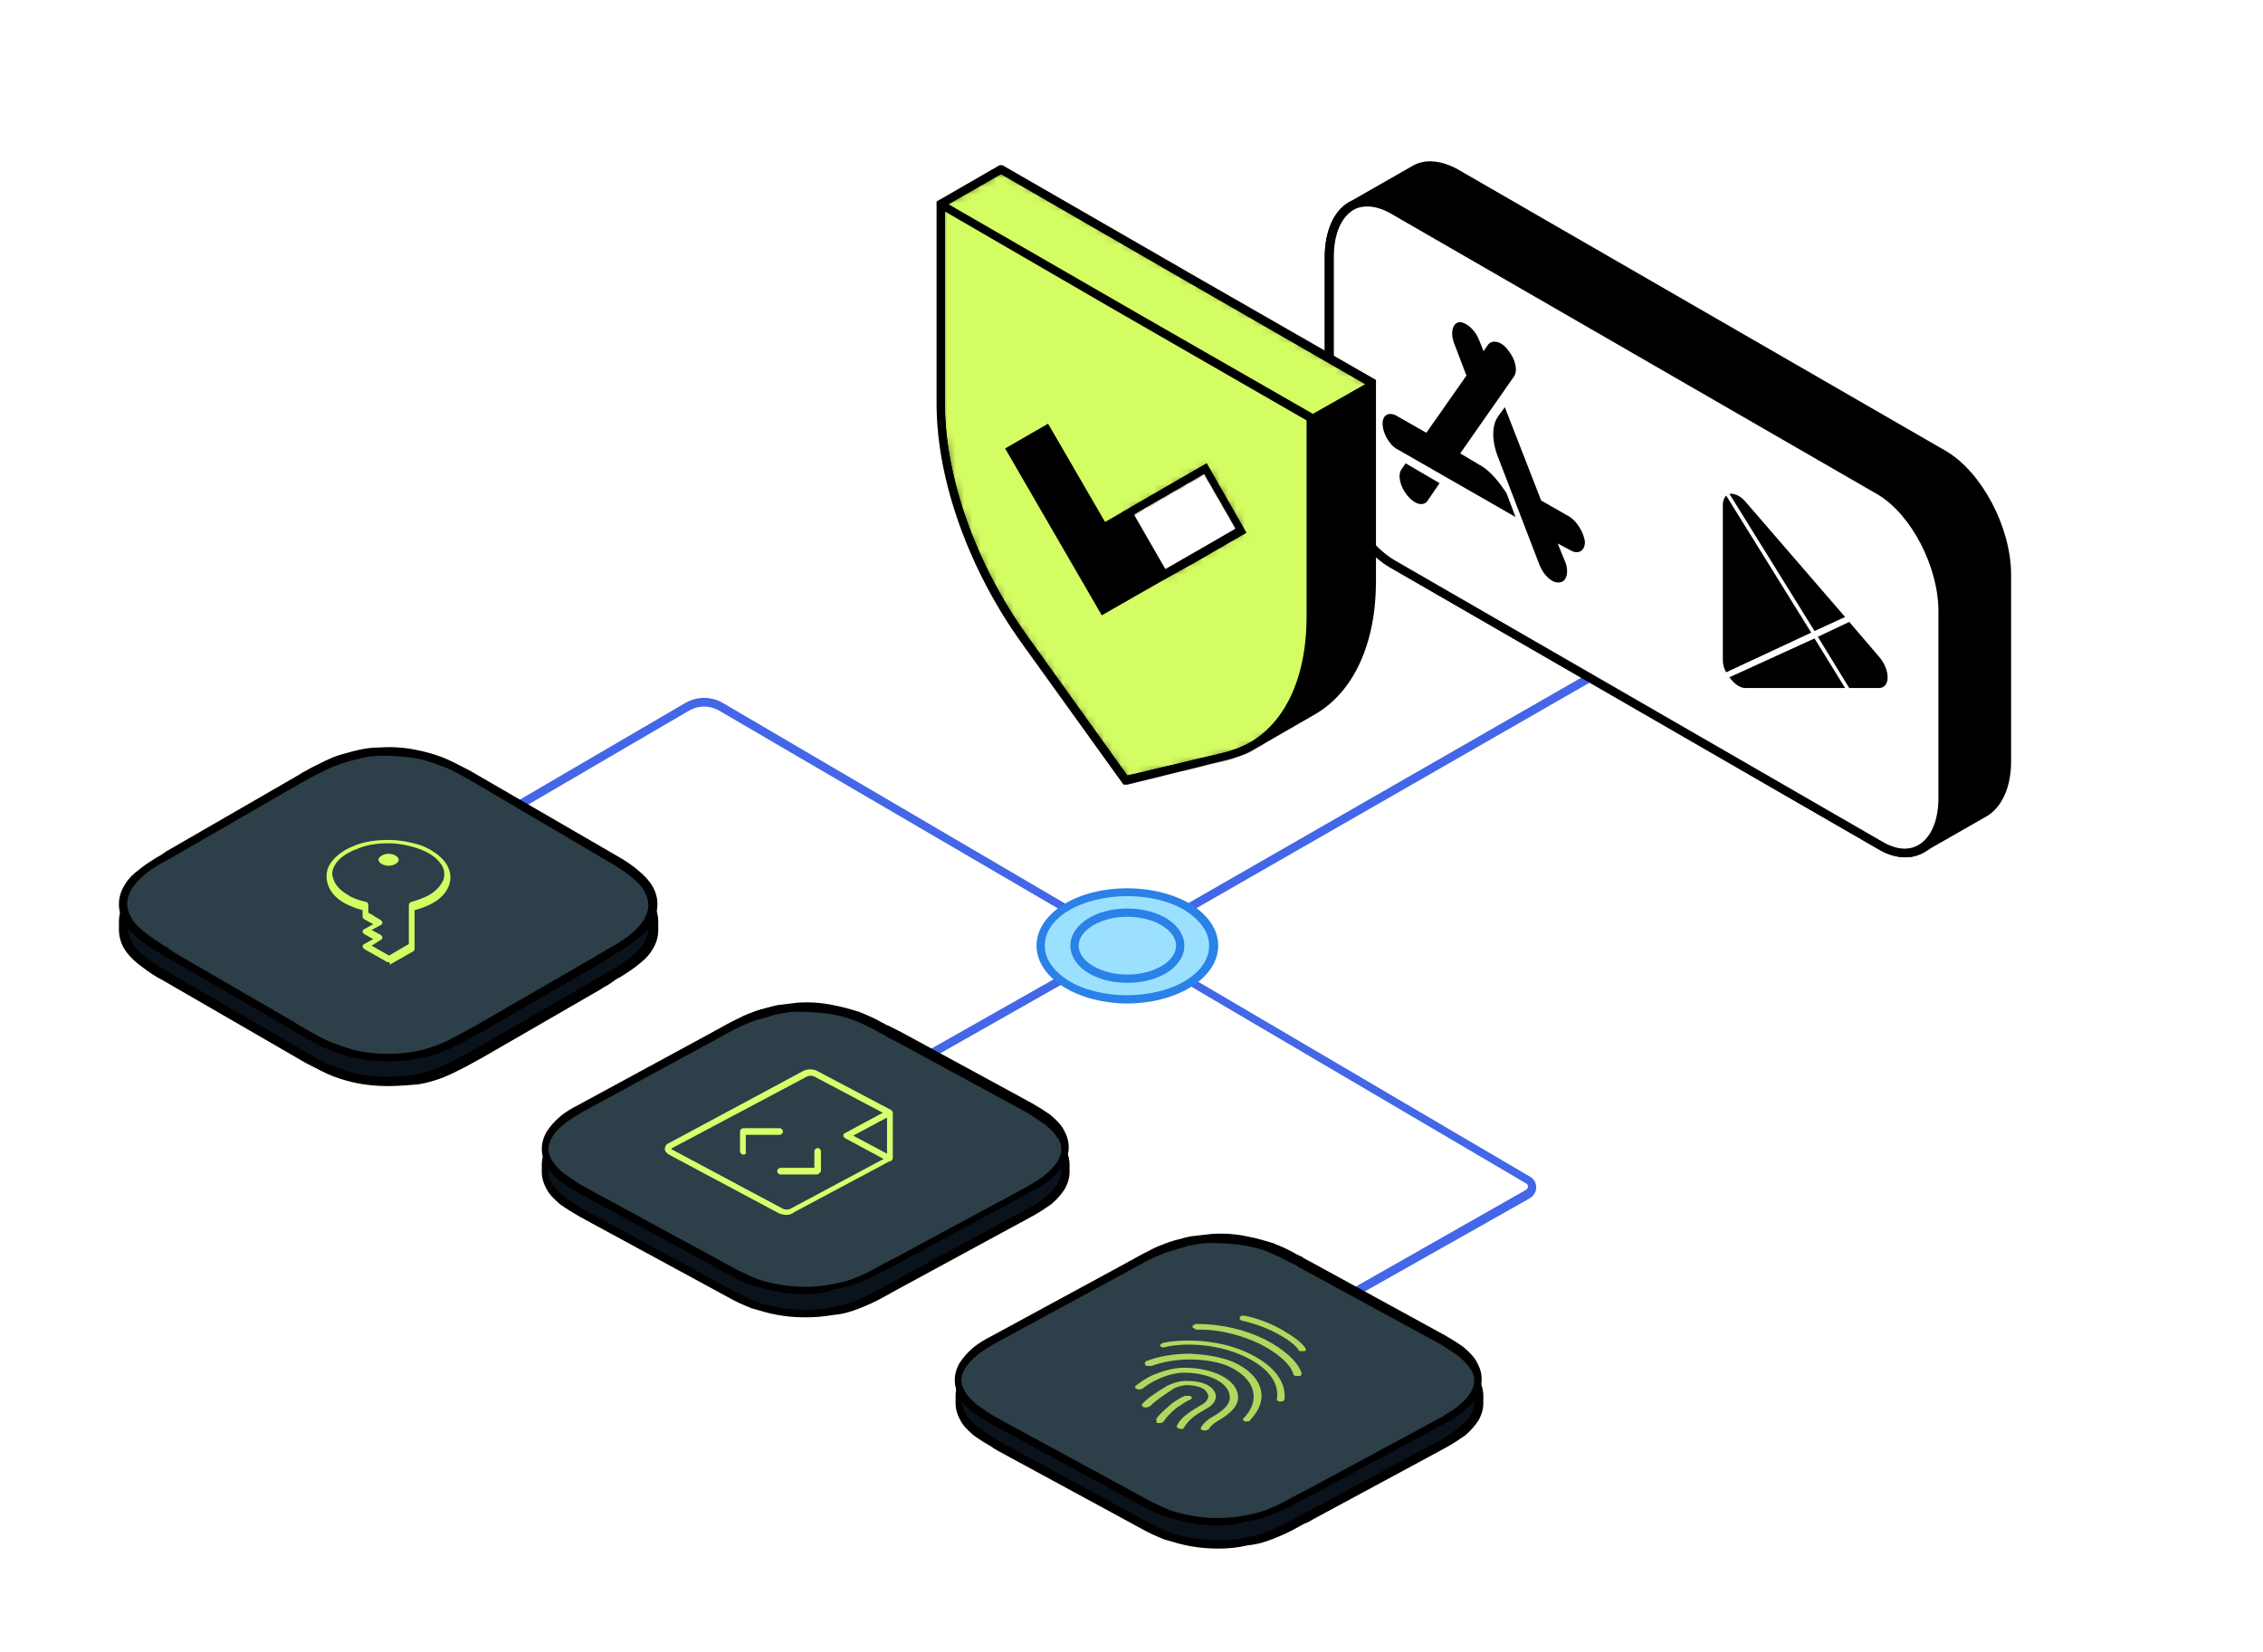 <?xml version="1.0" encoding="utf-8"?>
<!-- Generator: Adobe Illustrator 24.0.1, SVG Export Plug-In . SVG Version: 6.00 Build 0)  -->
<svg version="1.1" id="Layer_1" xmlns="http://www.w3.org/2000/svg" xmlns:xlink="http://www.w3.org/1999/xlink" x="0px" y="0px"
	 viewBox="0 0 274 200" style="enable-background:new 0 0 274 200;" xml:space="preserve">
<style type="text/css">
	.st0{fill:#4367E7;}
	.st1{fill:#FFFFFF;}
	.st2{fill:#9BE0FF;}
	.st3{fill:#2A81E7;}
	.st4{fill:#0A121C;}
	.st5{fill:#2D3F49;}
	.st6{opacity:0.8;}
	.st7{fill:#D4FC63;}
	.st8{fill-rule:evenodd;clip-rule:evenodd;fill:#D4FC63;}
	.st9{clip-path:url(#SVGID_2_);}
	.st10{fill:#D9FF6D;}
	.st11{clip-path:url(#SVGID_4_);}
	.st12{fill:#FFFFFF;filter:url(#Adobe_OpacityMaskFilter);}
	.st13{mask:url(#mask0_720_12071_1_);}
</style>
<g>
	<path class="st0" d="M158.1,160.4l-0.5-0.9l27.1-15.4c0.2-0.1,0.3-0.3,0.3-0.4c0-0.1,0-0.3-0.2-0.4l-48.5-28.5l-28.4,16.1l-0.5-0.9
		l27.9-15.8L87,86c-1.1-0.6-2.4-0.6-3.5,0l-26.2,15.3l-0.5-0.9L83,85.1c1.4-0.8,3.1-0.8,4.5,0l48.8,28.6l76.5-43.9l0.5,0.9l-76,43.6
		l48,28.2c0.5,0.3,0.7,0.8,0.7,1.3c0,0.5-0.3,1-0.8,1.3L158.1,160.4z"/>
</g>
<g>
	<path d="M235.4,55l-59.1-34.1c-1.9-1.1-3.6-1.2-5-0.4l-7.7,4.4c-1.6,0.9-2.6,3.1-2.6,6.2v22.6c0,5.6,3.4,12.1,7.6,14.5l59.1,34.1
		c1.9,1.1,3.6,1.2,5,0.4l7.7-4.4c1.6-0.9,2.6-3.1,2.6-6.2V69.6C243,64,239.6,57.4,235.4,55z"/>
	<path d="M230.7,103.8c-1,0-2.1-0.3-3.3-1l-59.1-34.1c-4.3-2.5-7.9-9.2-7.9-15V31.1c0-3.1,1.1-5.5,2.9-6.6l7.7-4.4
		c1.5-0.9,3.5-0.7,5.5,0.4l59.1,34.1c4.3,2.5,7.9,9.2,7.9,15v22.6c0,3.1-1.1,5.5-2.9,6.6l-7.7,4.4
		C232.2,103.6,231.5,103.8,230.7,103.8z M173.3,20.5c-0.6,0-1.2,0.1-1.7,0.4l-7.7,4.4c-1.5,0.9-2.4,3-2.4,5.7v22.6
		c0,5.4,3.3,11.8,7.4,14.1l59.1,34.1c1.7,1,3.3,1.1,4.5,0.4l7.7-4.4c1.5-0.9,2.4-3,2.4-5.7V69.6c0-5.4-3.3-11.8-7.4-14.1l-59.1-34.1
		C175.1,20.8,174.2,20.5,173.3,20.5z"/>
</g>
<g>
	<path class="st1" d="M227.7,102.4l-59.1-34.1c-4.2-2.4-7.6-8.9-7.6-14.5V31.1c0-5.6,3.4-8.2,7.6-5.8l59.1,34.1
		c4.2,2.4,7.6,8.9,7.6,14.5v22.6C235.3,102.2,231.9,104.8,227.7,102.4z"/>
	<path d="M230.7,103.8c-1,0-2.2-0.3-3.3-1h0l-59.1-34.1c-4.3-2.5-7.9-9.2-7.9-15V31.1c0-3.1,1.1-5.6,2.9-6.6
		c1.6-0.9,3.5-0.8,5.5,0.4L228,59c4.3,2.5,7.9,9.2,7.9,15v22.6c0,3.1-1.1,5.6-2.9,6.6C232.3,103.6,231.5,103.8,230.7,103.8z
		 M165.6,25c-0.6,0-1.2,0.1-1.7,0.4c-1.5,0.9-2.4,2.9-2.4,5.7v22.6c0,5.4,3.3,11.7,7.3,14.1l59.1,34.1c1.7,1,3.2,1.1,4.4,0.4
		c1.5-0.9,2.4-2.9,2.4-5.7V74c0-5.4-3.3-11.7-7.3-14.1l-59.1-34.1C167.4,25.3,166.4,25,165.6,25z"/>
</g>
<g>
	<path d="M177.6,45.6l2.1-2.9l-0.6-1.5c-0.5-1.3-1.6-2.2-2.4-2.2c-0.8,0.1-1.1,1.2-0.7,2.4L177.6,45.6L177.6,45.6z"/>
</g>
<g>
	<path d="M169.7,56.8c-0.5,0.7-0.2,2.1,0.7,3.2c0.9,1.1,1.9,1.3,2.4,0.7l1.5-2.2l-4.1-2.4L169.7,56.8L169.7,56.8z"/>
</g>
<g>
	<path d="M179.5,56.5l-2.7-1.6l6.5-9.3c0.5-0.7,0.2-2.1-0.7-3.2c-0.8-1.1-1.9-1.3-2.4-0.7l-7.5,10.7l-3.5-2c-1-0.6-1.8-0.2-1.8,0.9
		c0,1.1,0.8,2.6,1.8,3.1l14.3,8.2l-1.1-2.9C181.6,58.5,180.6,57.2,179.5,56.5L179.5,56.5z"/>
</g>
<g>
	<path d="M190.1,62.6l-3.5-2l-4.4-11.3l-0.8,1.1c-0.8,1.1-0.8,3,0,5l5,13c0.5,1.3,1.6,2.3,2.5,2.1c0.8-0.1,1.1-1.3,0.6-2.5l-0.9-2.2
		l1.5,0.8c1,0.6,1.8,0.1,1.8-1C191.8,64.6,191,63.2,190.1,62.6L190.1,62.6z"/>
</g>
<g>
	<path d="M220.1,77.1l3.8,6.2h3.6c1.4,0,1.4-2.2,0-3.8l-3.6-4.2L220.1,77.1z"/>
</g>
<g>
	<path d="M219.7,77.3L209.4,82c0.5,0.7,1.2,1.3,1.9,1.3h12.1L219.7,77.3L219.7,77.3z"/>
</g>
<g>
	<path d="M219.3,76.6L209,60c-0.2,0.2-0.4,0.6-0.4,1.1v18.8c0,0.5,0.1,1,0.4,1.5L219.3,76.6z"/>
</g>
<g>
	<path d="M219.7,76.4l3.7-1.7l-12.1-14c-0.6-0.7-1.4-1-1.9-0.9L219.7,76.4L219.7,76.4z"/>
</g>
<g>
	<path class="st2" d="M143.9,119.1c-4.1,2.5-10.7,2.5-14.8,0c-4.1-2.5-4.1-6.7,0-9.2c4.1-2.5,10.7-2.5,14.8,0S148,116.6,143.9,119.1
		z"/>
	<path class="st3" d="M136.5,121.5c-2.8,0-5.6-0.7-7.7-2c-2.1-1.3-3.3-3.1-3.3-5c0-1.9,1.2-3.7,3.3-5c4.2-2.6,11.1-2.6,15.4,0
		c2.1,1.3,3.3,3.1,3.3,5s-1.2,3.7-3.3,5C142.1,120.8,139.3,121.5,136.5,121.5z M136.5,108.5c-2.6,0-5.2,0.6-7.2,1.8
		c-1.8,1.1-2.8,2.6-2.8,4.2c0,1.6,1,3,2.8,4.2c3.9,2.4,10.4,2.4,14.3,0l0,0c1.8-1.1,2.8-2.6,2.8-4.2c0-1.6-1-3-2.8-4.2
		C141.7,109.1,139.1,108.5,136.5,108.5z"/>
</g>
<g>
	<path class="st2" d="M136.5,118.5c3.6,0,6.4-1.8,6.4-4s-2.9-4-6.4-4c-3.6,0-6.4,1.8-6.4,4S133,118.5,136.5,118.5z"/>
	<path class="st3" d="M136.5,119c-3.9,0-6.9-2-6.9-4.5s3-4.5,6.9-4.5c3.9,0,6.9,2,6.9,4.5S140.4,119,136.5,119z M136.5,111
		c-3.2,0-5.9,1.6-5.9,3.5s2.7,3.5,5.9,3.5s5.9-1.6,5.9-3.5S139.7,111,136.5,111z"/>
</g>
<g>
	<path class="st4" d="M116.5,167.2c0.4-0.6,0.9-1.1,1.5-1.6c0.6-0.5,1.4-1,2.2-1.4c0.4-0.2,0.7-0.4,1.1-0.6c0.4-0.2,0.9-0.5,1.3-0.7
		l9.6-5.2l4-2.2c0.4-0.2,0.9-0.5,1.3-0.7c0.4-0.2,0.7-0.4,1.1-0.6c0.2-0.1,0.4-0.2,0.6-0.3c0.6-0.3,1.3-0.6,2-0.9
		c0.7-0.3,1.4-0.5,2.2-0.7c0.3-0.1,0.5-0.1,0.8-0.2c0.8-0.1,1.6-0.2,2.5-0.3c0.3,0,0.6,0,0.8,0c1.1,0,2.3,0.1,3.3,0.3
		c1.1,0.2,2.1,0.5,3,0.8c0.9,0.3,1.8,0.8,2.6,1.2c0.4,0.2,0.7,0.4,1.1,0.6c0.4,0.2,0.9,0.5,1.3,0.7l5.9,3.2l7.7,4.2
		c0.4,0.2,0.9,0.5,1.3,0.7c0.4,0.2,0.7,0.4,1.1,0.6c0.8,0.4,1.5,0.9,2.2,1.4c0.7,0.5,1.2,1,1.5,1.6c0.4,0.6,0.5,1.2,0.5,1.8v0.9
		c0,0.6-0.2,1.2-0.5,1.8c-0.4,0.6-0.9,1.1-1.5,1.6c-0.6,0.5-1.4,1-2.2,1.4c-0.4,0.2-0.7,0.4-1.1,0.6c-0.4,0.2-0.9,0.5-1.3,0.7
		l-13.6,7.4c-0.4,0.2-0.9,0.5-1.3,0.7c-0.4,0.2-0.7,0.4-1.1,0.6c-0.8,0.4-1.7,0.8-2.6,1.2c-0.9,0.4-1.9,0.6-3,0.8
		c-1.1,0.2-2.2,0.3-3.3,0.3c-1.1,0-2.3-0.1-3.3-0.3c-1.1-0.2-2.1-0.5-3-0.8c-0.9-0.3-1.8-0.8-2.6-1.2c-0.4-0.2-0.7-0.4-1.1-0.6
		c-0.4-0.2-0.9-0.5-1.3-0.7l-13.6-7.4c-0.4-0.2-0.9-0.5-1.3-0.7c-0.4-0.2-0.7-0.4-1.1-0.6c-0.8-0.4-1.5-0.9-2.2-1.4
		c-0.7-0.5-1.2-1-1.5-1.6c-0.3-0.6-0.5-1.2-0.5-1.8V169C116,168.4,116.2,167.8,116.5,167.2z"/>
	<path d="M147.5,187.5c-1.2,0-2.3-0.1-3.4-0.3c-1.1-0.2-2.1-0.5-3.1-0.8c-1-0.4-1.9-0.8-2.6-1.2c-0.4-0.2-0.7-0.4-1.1-0.6l-16.4-8.9
		c-0.3-0.2-0.6-0.3-0.8-0.5c-0.7-0.4-1.5-0.9-2.2-1.4c-0.7-0.6-1.3-1.2-1.6-1.8c-0.4-0.7-0.6-1.4-0.6-2.1V169c0-0.7,0.2-1.4,0.6-2.1
		l0,0c0.4-0.6,0.9-1.2,1.6-1.8c0.7-0.6,1.6-1.1,2.2-1.4c0.4-0.2,0.7-0.4,1.1-0.6l15.4-8.3c0.3-0.1,0.5-0.3,0.8-0.4
		c0.4-0.2,0.7-0.4,1.1-0.6l0.6-0.3c0.8-0.4,1.4-0.7,2-0.9c0.7-0.3,1.5-0.5,2.3-0.7c0.3-0.1,0.5-0.1,0.8-0.2c0.8-0.1,1.7-0.2,2.6-0.3
		c1.4-0.1,2.9,0,4.3,0.3c1.1,0.2,2.1,0.5,3.1,0.8c1,0.4,1.9,0.8,2.6,1.2c0.4,0.2,0.7,0.4,1.1,0.6l16.2,8.8c0.4,0.2,0.7,0.4,1.1,0.6
		c0.7,0.4,1.5,0.9,2.2,1.4c0.7,0.6,1.3,1.2,1.6,1.8c0.4,0.7,0.6,1.4,0.6,2.1v0.9c0,0.7-0.2,1.4-0.6,2.1c-0.4,0.6-0.9,1.2-1.6,1.8
		c-0.6,0.4-1.3,0.9-2.2,1.4c-0.4,0.2-0.7,0.4-1.1,0.6c-0.4,0.2-0.9,0.5-1.3,0.7l-13.9,7.5c-0.3,0.2-0.7,0.4-1,0.5
		c-0.4,0.2-0.7,0.4-1.1,0.6c-0.7,0.4-1.6,0.8-2.6,1.2c-1,0.4-2,0.7-3.1,0.8C149.8,187.4,148.7,187.5,147.5,187.5z M147.5,152.4
		c-0.3,0-0.6,0-0.8,0c-0.8,0-1.6,0.1-2.4,0.3c-0.3,0-0.5,0.1-0.8,0.2c-0.8,0.2-1.5,0.4-2.1,0.6c-0.6,0.2-1.2,0.5-1.9,0.8l-0.6,0.3
		c-0.4,0.2-0.7,0.4-1.1,0.6c-0.3,0.1-0.5,0.3-0.8,0.4l-15.4,8.3c-0.4,0.2-0.7,0.4-1.1,0.6c-0.6,0.4-1.4,0.8-2.1,1.4
		c-0.6,0.5-1.1,1-1.4,1.5l0,0c-0.3,0.5-0.5,1-0.5,1.5v0.9c0,0.5,0.2,1,0.5,1.5c0.3,0.5,0.8,1,1.4,1.5c0.7,0.5,1.5,1,2.1,1.4
		c0.3,0.2,0.5,0.3,0.8,0.5l1.5,0.8l14.9,8.1c0.4,0.2,0.7,0.4,1.1,0.6c0.7,0.4,1.6,0.8,2.5,1.2c0.9,0.4,1.9,0.6,2.9,0.8
		c2.1,0.4,4.4,0.4,6.5,0c1-0.2,2-0.4,2.9-0.8c1-0.4,1.8-0.8,2.5-1.2c0.4-0.2,0.7-0.4,1.1-0.6c0.3-0.2,0.7-0.3,1-0.5l13.9-7.5
		c0.4-0.2,0.9-0.5,1.3-0.7c0.4-0.2,0.7-0.4,1.1-0.6c0.9-0.5,1.6-1,2.1-1.4c0.6-0.5,1.1-1,1.4-1.5c0.3-0.5,0.5-1,0.5-1.5V169
		c0-0.5-0.1-1-0.5-1.5c-0.3-0.5-0.8-1-1.4-1.5c-0.7-0.5-1.5-1-2.1-1.4c-0.4-0.2-0.7-0.4-1.1-0.6l-16.1-8.7c-0.4-0.2-0.8-0.4-1.1-0.6
		c-0.7-0.4-1.6-0.8-2.5-1.2c-0.9-0.4-1.9-0.6-2.9-0.8C149.7,152.5,148.6,152.4,147.5,152.4z"/>
</g>
<g>
	<path class="st5" d="M121.3,172.5c-0.4-0.2-0.7-0.4-1.1-0.6c-0.8-0.4-1.5-0.9-2.2-1.4c-0.7-0.5-1.2-1-1.5-1.6
		c-0.3-0.6-0.5-1.2-0.5-1.8c0-0.6,0.2-1.2,0.5-1.8c0.4-0.6,0.9-1.1,1.5-1.6c0.6-0.5,1.4-1,2.2-1.4c0.4-0.2,0.7-0.4,1.1-0.6
		c0.4-0.2,0.9-0.5,1.3-0.7l9.6-5.2l4-2.2c0.4-0.2,0.9-0.5,1.3-0.7c0.4-0.2,0.7-0.4,1.1-0.6c0.2-0.1,0.4-0.2,0.6-0.3
		c0.6-0.3,1.3-0.6,2-0.9c0.7-0.3,1.4-0.5,2.2-0.7c0.3-0.1,0.5-0.1,0.8-0.2c0.8-0.1,1.6-0.2,2.5-0.3c0.3,0,0.6,0,0.8,0
		c1.1,0,2.3,0.1,3.3,0.3c1.1,0.2,2.1,0.5,3,0.8c0.9,0.3,1.8,0.8,2.6,1.2c0.4,0.2,0.7,0.4,1.1,0.6c0.4,0.2,0.9,0.5,1.3,0.7l5.9,3.2
		l7.7,4.2c0.4,0.2,0.9,0.5,1.3,0.7c0.4,0.2,0.7,0.4,1.1,0.6c0.8,0.4,1.5,0.9,2.2,1.4c0.7,0.5,1.2,1,1.5,1.6c0.4,0.6,0.5,1.2,0.5,1.8
		c0,0.6-0.2,1.2-0.5,1.8c-0.4,0.6-0.9,1.1-1.5,1.6c-0.6,0.5-1.4,1-2.2,1.4c-0.4,0.2-0.7,0.4-1.1,0.6c-0.4,0.2-0.9,0.5-1.3,0.7
		l-13.6,7.4c-0.4,0.2-0.9,0.5-1.3,0.7c-0.4,0.2-0.7,0.4-1.1,0.6c-0.8,0.4-1.7,0.8-2.6,1.2c-0.9,0.4-1.9,0.6-3,0.8
		c-1.1,0.2-2.2,0.3-3.3,0.3c-1.1,0-2.3-0.1-3.3-0.3c-1.1-0.2-2.1-0.5-3-0.8c-0.9-0.3-1.8-0.8-2.6-1.2c-0.4-0.2-0.7-0.4-1.1-0.6
		c-0.4-0.2-0.9-0.5-1.3-0.7l-13.6-7.4C122.2,173,121.7,172.8,121.3,172.5z"/>
	<path d="M147.5,184.7c-1.2,0-2.3-0.1-3.4-0.3c-1.1-0.2-2.1-0.5-3.1-0.8c-1-0.4-1.9-0.8-2.6-1.2c-0.4-0.2-0.7-0.4-1.1-0.6l-16.2-8.8
		c-0.4-0.2-0.7-0.4-1.1-0.6c-0.7-0.4-1.5-0.9-2.2-1.4c-0.7-0.6-1.3-1.1-1.6-1.8c-0.4-0.7-0.6-1.4-0.6-2.1c0-0.7,0.2-1.4,0.6-2.1
		c0.4-0.6,0.9-1.2,1.6-1.8c0.7-0.6,1.6-1.1,2.2-1.4c0.4-0.2,0.7-0.4,1.1-0.6l15.3-8.3c0.3-0.2,0.6-0.3,0.9-0.5
		c0.4-0.2,0.7-0.4,1.1-0.6l0.6-0.3c0.5-0.3,1.2-0.6,2-0.9c0.7-0.3,1.5-0.5,2.3-0.7c0.3-0.1,0.5-0.1,0.8-0.2c0.9-0.1,1.7-0.2,2.6-0.3
		c1.5-0.1,2.9,0,4.3,0.3c1.1,0.2,2.1,0.5,3.1,0.8c1,0.4,1.9,0.8,2.6,1.2c0.3,0.2,0.6,0.3,1,0.5l0.1,0.1c0.4,0.2,0.9,0.5,1.3,0.7
		l15.9,8.7c0.7,0.4,1.5,0.9,2.2,1.4c0.7,0.6,1.3,1.2,1.6,1.8c0.4,0.7,0.6,1.4,0.6,2.1c0,0.7-0.2,1.4-0.6,2.1
		c-0.4,0.6-0.9,1.2-1.6,1.8c-0.7,0.6-1.6,1.1-2.2,1.4c-0.4,0.2-0.7,0.4-1.1,0.6c-0.4,0.2-0.9,0.5-1.3,0.7l-14.1,7.6
		c-0.3,0.1-0.5,0.3-0.8,0.4l-0.2,0.1c-0.3,0.2-0.6,0.3-0.9,0.5c-0.7,0.4-1.6,0.8-2.6,1.2c-1,0.4-2,0.7-3.1,0.8
		C149.8,184.6,148.7,184.7,147.5,184.7z M121.5,172.1l16.2,8.8c0.4,0.2,0.7,0.4,1.1,0.6c0.7,0.4,1.6,0.8,2.5,1.2
		c0.9,0.4,1.9,0.6,2.9,0.8c2.1,0.4,4.4,0.4,6.5,0c1-0.2,2-0.4,2.9-0.8c1-0.4,1.8-0.8,2.5-1.2c0.3-0.2,0.6-0.3,0.9-0.5l0.2-0.1
		c0.3-0.1,0.5-0.3,0.8-0.4l14.1-7.6c0.4-0.2,0.9-0.5,1.3-0.7c0.4-0.2,0.7-0.4,1.1-0.6c0.6-0.4,1.4-0.8,2.1-1.4
		c0.6-0.5,1.1-1,1.4-1.5c0.3-0.5,0.5-1,0.5-1.5c0-0.5-0.1-1-0.5-1.5c-0.3-0.5-0.8-1-1.4-1.5c-0.7-0.5-1.5-1-2.1-1.4l-2.4-1.3
		l-13.6-7.4c-0.4-0.2-0.9-0.5-1.3-0.7l-0.1-0.1c-0.3-0.2-0.6-0.3-1-0.5c-0.7-0.4-1.6-0.8-2.5-1.2c-0.9-0.4-1.9-0.6-2.9-0.8
		c-1.3-0.2-2.7-0.3-4.1-0.3c-0.8,0-1.6,0.1-2.4,0.3c-0.3,0-0.5,0.1-0.8,0.2c-0.7,0.2-1.4,0.4-2.1,0.6c-0.8,0.3-1.4,0.6-1.9,0.8
		l-0.6,0.3c-0.4,0.2-0.7,0.4-1.1,0.6c-0.3,0.2-0.6,0.3-0.9,0.5l-15.3,8.3c-0.4,0.2-0.7,0.4-1.1,0.6c-0.6,0.4-1.4,0.8-2.1,1.4
		c-0.6,0.5-1.1,1-1.4,1.5c-0.3,0.5-0.5,1-0.5,1.5c0,0.5,0.2,1,0.5,1.5c0.3,0.5,0.8,1,1.4,1.5c0.7,0.5,1.5,1,2.1,1.4
		C120.8,171.7,121.2,171.9,121.5,172.1L121.5,172.1z"/>
</g>
<g class="st6">
	<g>
		<path class="st7" d="M154.5,161.4c-1.3-0.7-2.8-1.2-4.1-1.5c-0.1,0-0.1,0-0.2-0.1c-0.1,0-0.1-0.1-0.1-0.2s0-0.1,0.1-0.2
			c0.1-0.1,0.1-0.1,0.2-0.1c0.1,0,0.2,0,0.3,0h0c1.5,0.3,3.1,0.9,4.5,1.7c1.4,0.8,2.5,1.6,2.9,2.3c0,0.1,0,0.1,0,0.2
			c-0.1,0.1-0.2,0.1-0.3,0.1c-0.1,0-0.3,0-0.4,0c-0.1,0-0.2-0.1-0.2-0.2C156.8,162.8,155.7,162,154.5,161.4z"/>
	</g>
	<g>
		<path class="st7" d="M144.9,161L144.9,161c2.7-0.1,5.5,0.7,7.6,1.7c2.2,1.1,3.8,2.5,4.1,3.7l0,0c0,0,0,0.1,0.1,0.1
			c0,0,0.1,0.1,0.1,0.1c0.1,0,0.1,0,0.2,0c0.1,0,0.1,0,0.2,0c0.1,0,0.1,0,0.2,0c0.1,0,0.1,0,0.1-0.1c0,0,0.1-0.1,0.1-0.1
			c0,0,0-0.1,0-0.1l0,0c-0.4-1.4-2.1-2.9-4.4-4.1c-2.4-1.2-5.3-1.9-8.3-1.9c-0.1,0-0.2,0-0.3,0.1c-0.1,0-0.1,0.1-0.2,0.1
			c0,0.1,0,0.1,0,0.2c0,0.1,0.1,0.1,0.1,0.1c0,0,0.1,0,0.2,0.1C144.8,161,144.9,161,144.9,161z"/>
	</g>
	<g>
		<path class="st7" d="M138.7,165.3L138.7,165.3l0.7,0.1c1.3-0.5,3-0.8,4.7-0.8c1.7,0,3.4,0.3,4.6,0.8c3.3,1.5,4,4.1,1.9,6.3l0,0
			c0,0-0.1,0.1-0.1,0.1c0,0,0,0.1,0,0.1c0,0,0,0.1,0.1,0.1c0,0,0.1,0.1,0.1,0.1c0.1,0,0.1,0,0.2,0c0.1,0,0.1,0,0.2,0
			c0.1,0,0.1,0,0.2-0.1c0.1,0,0.1-0.1,0.1-0.1l0,0c2.4-2.5,1.5-5.4-2.1-7c-1.4-0.6-3.3-0.9-5.2-1c-1.9,0-3.8,0.3-5.3,0.9h0
			c-0.1,0-0.1,0-0.1,0.1c0,0-0.1,0.1-0.1,0.1C138.6,165.1,138.6,165.1,138.7,165.3C138.6,165.2,138.7,165.2,138.7,165.3z"/>
	</g>
	<g>
		<path class="st7" d="M139,165.4c-0.1,0-0.2,0-0.3-0.1l0.6,0"/>
	</g>
	<g>
		<path class="st7" d="M139,165.4c0.1,0,0.2,0,0.3-0.1L139,165.4z"/>
	</g>
	<g>
		<path class="st7" d="M140,171.9c0,0,0-0.1,0-0.1c0.3-0.5,1-1.1,1.7-1.7c0.3-0.3,0.7-0.5,1-0.7c0.3-0.2,0.6-0.3,0.8-0.4l0,0l0,0
			c0.1,0,0.1,0,0.2,0c0.1,0,0.1,0,0.2,0c0.1,0,0.1,0,0.2,0c0.1,0,0.1,0.1,0.1,0.1c0,0,0.1,0.1,0.1,0.1c0,0,0,0.1,0,0.1
			c0,0-0.1,0.1-0.1,0.1c0,0-0.1,0.1-0.2,0.1l0,0l0,0c-0.2,0.1-0.4,0.2-0.7,0.4c-0.3,0.2-0.6,0.4-0.9,0.6c-0.6,0.5-1.2,1.1-1.5,1.6
			c0,0-0.1,0.1-0.1,0.1c0,0-0.1,0-0.2,0.1c-0.1,0-0.1,0-0.2,0c-0.1,0-0.1,0-0.2,0l0,0c-0.1,0-0.1,0-0.2-0.1
			C140.1,172,140,172,140,171.9z"/>
	</g>
	<g>
		<path class="st7" d="M142.6,172.9L142.6,172.9c0.1,0,0.1,0.1,0.2,0.1c0.1,0,0.1,0,0.2,0c0.1,0,0.1,0,0.2,0s0.1,0,0.1-0.1
			s0.1-0.1,0.1-0.1c0.6-1.1,1.9-1.8,2.6-2.2l0,0l0,0c0.2-0.1,0.3-0.2,0.5-0.3c0.5-0.4,0.8-0.9,0.7-1.4c-0.1-0.5-0.5-1-1.2-1.3
			c-0.7-0.3-1.5-0.4-2.4-0.4c-0.9,0-1.7,0.3-2.3,0.6l0,0c-1.5,0.9-2.5,1.6-3,2.2c-0.1,0.1-0.1,0.1,0,0.2c0,0.1,0.1,0.1,0.2,0.2
			c0.1,0,0.2,0,0.4,0c0.1,0,0.2-0.1,0.3-0.1h0c0.4-0.4,1.1-1,2.8-2.1c0.4-0.3,1-0.4,1.6-0.5c0.6,0,1.3,0.1,1.8,0.3l0,0
			c0.2,0.1,0.4,0.2,0.6,0.4c0.1,0.2,0.2,0.3,0.3,0.5c0,0.2,0,0.4-0.1,0.5c-0.1,0.2-0.2,0.3-0.4,0.5l0,0l-0.5,0.3
			c-0.8,0.5-2.2,1.2-2.8,2.4l0,0c0,0,0,0.1,0,0.2C142.5,172.8,142.6,172.9,142.6,172.9z"/>
	</g>
	<g>
		<path class="st8" d="M150.8,164.3c3.8,1.8,4,4.1,3.8,5.1c0,0.2,0.2,0.3,0.4,0.3c0.3,0,0.5-0.1,0.5-0.2c0.2-1.1-0.1-3.6-4.2-5.6
			c-4.1-2-8.8-1.7-10.5-1.3c-0.2,0.1-0.4,0.2-0.3,0.4c0.1,0.1,0.4,0.2,0.6,0.1C142.6,162.7,146.9,162.4,150.8,164.3z"/>
	</g>
	<g>
		<path class="st8" d="M149.9,169.1c-0.1-2.2-3.3-3.5-6.5-3.5c-1.3,0-2.6,0.4-3.6,0.8c-1,0.4-1.8,1-2.3,1.4
			c-0.1,0.1-0.1,0.3,0.2,0.4c0.2,0.1,0.5,0,0.7-0.1c0.3-0.3,1.1-0.8,2-1.2c0.9-0.4,2-0.7,3-0.7c2.7,0,5.4,1.1,5.5,2.9
			c0.1,1.1-1.2,1.9-2,2.4c-0.1,0-0.1,0.1-0.2,0.1c-0.8,0.5-1.2,1-1.3,1.3c-0.1,0.1,0.1,0.3,0.4,0.3c0.3,0,0.5-0.1,0.6-0.2
			c0.1-0.2,0.3-0.5,1.1-1c0.1,0,0.1-0.1,0.2-0.1C148.5,171.4,150,170.4,149.9,169.1z"/>
	</g>
</g>
<g>
	<path class="st4" d="M66.5,139.2c0.4-0.6,0.9-1.1,1.5-1.6c0.6-0.5,1.4-1,2.2-1.4c0.4-0.2,0.7-0.4,1.1-0.6c0.4-0.2,0.9-0.5,1.3-0.7
		l9.6-5.2l4-2.2c0.4-0.2,0.9-0.5,1.3-0.7c0.4-0.2,0.7-0.4,1.1-0.6c0.2-0.1,0.4-0.2,0.6-0.3c0.6-0.3,1.3-0.6,2-0.9
		c0.7-0.3,1.4-0.5,2.2-0.7c0.3-0.1,0.5-0.1,0.8-0.2c0.8-0.1,1.6-0.2,2.5-0.3c0.3,0,0.6,0,0.8,0c1.1,0,2.3,0.1,3.3,0.3
		c1.1,0.2,2.1,0.5,3,0.8c0.9,0.3,1.8,0.8,2.6,1.2c0.4,0.2,0.7,0.4,1.1,0.6c0.4,0.2,0.9,0.5,1.3,0.7l5.9,3.2l7.7,4.2
		c0.4,0.2,0.9,0.5,1.3,0.7c0.4,0.2,0.7,0.4,1.1,0.6c0.8,0.4,1.5,0.9,2.2,1.4c0.7,0.5,1.2,1,1.5,1.6c0.4,0.6,0.5,1.2,0.5,1.8v0.9
		c0,0.6-0.2,1.2-0.5,1.8c-0.4,0.6-0.9,1.1-1.5,1.6c-0.6,0.5-1.4,1-2.2,1.4c-0.4,0.2-0.7,0.4-1.1,0.6c-0.4,0.2-0.9,0.5-1.3,0.7
		l-13.6,7.4c-0.4,0.2-0.9,0.5-1.3,0.7c-0.4,0.2-0.7,0.4-1.1,0.6c-0.8,0.4-1.7,0.8-2.6,1.2c-0.9,0.4-1.9,0.6-3,0.8
		c-1.1,0.2-2.2,0.3-3.3,0.3c-1.1,0-2.3-0.1-3.3-0.3c-1.1-0.2-2.1-0.5-3-0.8c-0.9-0.3-1.8-0.8-2.6-1.2c-0.4-0.2-0.7-0.4-1.1-0.6
		c-0.4-0.2-0.9-0.5-1.3-0.7l-13.6-7.4c-0.4-0.2-0.9-0.5-1.3-0.7c-0.4-0.2-0.7-0.4-1.1-0.6c-0.8-0.4-1.5-0.9-2.2-1.4
		c-0.7-0.5-1.2-1-1.5-1.6c-0.3-0.6-0.5-1.2-0.5-1.8V141C66,140.4,66.2,139.8,66.5,139.2z"/>
	<path d="M97.5,159.5c-1.2,0-2.3-0.1-3.4-0.3c-1.1-0.2-2.1-0.5-3.1-0.8c-1-0.4-1.9-0.8-2.6-1.2c-0.4-0.2-0.7-0.4-1.1-0.6l-16.4-8.9
		c-0.3-0.2-0.6-0.3-0.9-0.5c-0.7-0.4-1.5-0.9-2.2-1.4c-0.7-0.6-1.3-1.2-1.6-1.8c-0.4-0.7-0.6-1.4-0.6-2.1V141c0-0.7,0.2-1.4,0.6-2.1
		c0.4-0.6,0.9-1.2,1.6-1.8c0.7-0.6,1.6-1.1,2.2-1.4c0.4-0.2,0.7-0.4,1.1-0.6l15.4-8.3c0.3-0.1,0.5-0.3,0.8-0.4
		c0.4-0.2,0.7-0.4,1.1-0.6l0.6-0.3c0.8-0.4,1.4-0.7,2-0.9c0.7-0.3,1.5-0.5,2.3-0.7c0.3-0.1,0.5-0.1,0.8-0.2c0.8-0.1,1.7-0.2,2.6-0.3
		c1.5-0.1,2.9,0,4.3,0.3c1.1,0.2,2.1,0.5,3.1,0.8c1,0.4,1.9,0.8,2.6,1.2c0.4,0.2,0.7,0.4,1.1,0.6l16.2,8.8c0.4,0.2,0.7,0.4,1.1,0.6
		c0.7,0.4,1.5,0.9,2.2,1.4c0.7,0.6,1.3,1.1,1.6,1.8c0.4,0.7,0.6,1.4,0.6,2.1v0.9c0,0.7-0.2,1.4-0.6,2.1c-0.4,0.6-0.9,1.2-1.6,1.8
		c-0.6,0.4-1.3,0.9-2.2,1.4c-0.4,0.2-0.7,0.4-1.1,0.6c-0.4,0.2-0.9,0.5-1.3,0.7l-14,7.6c-0.3,0.2-0.6,0.3-0.9,0.5
		c-0.4,0.2-0.7,0.4-1.1,0.6c-0.7,0.4-1.6,0.8-2.6,1.2c-1,0.4-2,0.7-3.1,0.8C99.8,159.4,98.7,159.5,97.5,159.5z M97.5,124.4
		c-0.3,0-0.6,0-0.8,0c-0.8,0-1.6,0.1-2.4,0.3c-0.3,0-0.5,0.1-0.8,0.2c-0.8,0.2-1.5,0.4-2.1,0.6c-0.6,0.2-1.2,0.5-1.9,0.8l-0.6,0.3
		c-0.4,0.2-0.7,0.4-1.1,0.6c-0.3,0.2-0.5,0.3-0.8,0.4L71.5,136c-0.4,0.2-0.7,0.4-1.1,0.6c-0.6,0.4-1.4,0.8-2.1,1.4
		c-0.6,0.5-1.1,1-1.4,1.5l0,0c-0.3,0.5-0.5,1-0.5,1.5v0.9c0,0.5,0.2,1,0.5,1.5c0.3,0.5,0.8,1,1.4,1.5c0.7,0.5,1.5,1,2.1,1.4
		c0.3,0.2,0.6,0.3,0.9,0.5l1.5,0.8l14.9,8.1c0.4,0.2,0.7,0.4,1.1,0.6c0.7,0.3,1.6,0.8,2.5,1.2c0.9,0.4,1.9,0.6,2.9,0.8
		c2.1,0.4,4.4,0.4,6.5,0c1-0.2,2-0.4,2.9-0.8c1-0.4,1.8-0.8,2.5-1.2c0.4-0.2,0.7-0.4,1.1-0.6c0.3-0.2,0.6-0.3,0.9-0.5l14-7.6
		c0.4-0.2,0.9-0.5,1.3-0.7c0.4-0.2,0.7-0.4,1.1-0.6c0.9-0.5,1.6-0.9,2.1-1.4c0.6-0.5,1.1-1,1.4-1.5c0.3-0.5,0.5-1,0.5-1.5V141
		c0-0.5-0.1-1-0.5-1.5c-0.3-0.5-0.8-1-1.4-1.5c-0.7-0.5-1.5-1-2.1-1.4c-0.4-0.2-0.7-0.4-1.1-0.6l-16.2-8.8c-0.4-0.2-0.7-0.4-1.1-0.6
		c-0.7-0.4-1.6-0.8-2.5-1.2c-0.9-0.4-1.9-0.6-2.9-0.8C99.7,124.5,98.6,124.4,97.5,124.4z"/>
</g>
<g>
	<path class="st5" d="M71.3,144.5c-0.4-0.2-0.7-0.4-1.1-0.6c-0.8-0.4-1.5-0.9-2.2-1.4c-0.7-0.5-1.2-1-1.5-1.6
		c-0.3-0.6-0.5-1.2-0.5-1.8c0-0.6,0.2-1.2,0.5-1.8c0.4-0.6,0.9-1.1,1.5-1.6c0.6-0.5,1.4-1,2.2-1.4c0.4-0.2,0.7-0.4,1.1-0.6
		c0.4-0.2,0.9-0.5,1.3-0.7l9.6-5.2l4-2.2c0.4-0.2,0.9-0.5,1.3-0.7c0.4-0.2,0.7-0.4,1.1-0.6c0.2-0.1,0.4-0.2,0.6-0.3
		c0.6-0.3,1.3-0.6,2-0.9c0.7-0.3,1.4-0.5,2.2-0.7c0.3-0.1,0.5-0.1,0.8-0.2c0.8-0.1,1.6-0.2,2.5-0.3c0.3,0,0.6,0,0.8,0
		c1.1,0,2.3,0.1,3.3,0.3c1.1,0.2,2.1,0.5,3,0.8c0.9,0.3,1.8,0.8,2.6,1.2c0.4,0.2,0.7,0.4,1.1,0.6c0.4,0.2,0.9,0.5,1.3,0.7l5.9,3.2
		l7.7,4.2c0.4,0.2,0.9,0.5,1.3,0.7c0.4,0.2,0.7,0.4,1.1,0.6c0.8,0.4,1.5,0.9,2.2,1.4c0.7,0.5,1.2,1,1.5,1.6c0.4,0.6,0.5,1.2,0.5,1.8
		c0,0.6-0.2,1.2-0.5,1.8c-0.4,0.6-0.9,1.1-1.5,1.6c-0.6,0.5-1.4,1-2.2,1.4c-0.4,0.2-0.7,0.4-1.1,0.6c-0.4,0.2-0.9,0.5-1.3,0.7
		l-13.6,7.4c-0.4,0.2-0.9,0.5-1.3,0.7c-0.4,0.2-0.7,0.4-1.1,0.6c-0.8,0.4-1.7,0.8-2.6,1.2c-0.9,0.4-1.9,0.6-3,0.8
		c-1.1,0.2-2.2,0.3-3.3,0.3s-2.3-0.1-3.3-0.3c-1.1-0.2-2.1-0.5-3-0.8c-0.9-0.3-1.8-0.8-2.6-1.2c-0.4-0.2-0.7-0.4-1.1-0.6
		c-0.4-0.2-0.9-0.5-1.3-0.7l-13.6-7.4C72.2,145,71.7,144.8,71.3,144.5z"/>
	<path d="M97.5,156.7c-1.2,0-2.3-0.1-3.4-0.3c-1.1-0.2-2.1-0.5-3.1-0.8c-1-0.4-1.9-0.8-2.6-1.2c-0.4-0.2-0.7-0.4-1.1-0.6L71.1,145
		c-0.4-0.2-0.7-0.4-1.1-0.6c-0.7-0.4-1.5-0.9-2.2-1.4c-0.7-0.6-1.3-1.1-1.6-1.8c-0.4-0.7-0.6-1.4-0.6-2.1c0-0.7,0.2-1.4,0.6-2.1
		c0.4-0.6,0.9-1.2,1.6-1.8c0.7-0.6,1.6-1.1,2.2-1.4c0.4-0.2,0.7-0.4,1.1-0.6l15.3-8.3c0.3-0.2,0.6-0.3,0.9-0.5
		c0.4-0.2,0.7-0.4,1.1-0.6l0.6-0.3c0.8-0.4,1.4-0.7,2-0.9c0.7-0.3,1.5-0.5,2.3-0.7c0.3-0.1,0.5-0.1,0.8-0.2c0.8-0.1,1.7-0.2,2.5-0.3
		c1.4-0.1,2.9,0,4.3,0.3c1.1,0.2,2.1,0.5,3.1,0.8c1,0.4,1.9,0.8,2.6,1.2c0.4,0.2,0.7,0.4,1,0.5l0.2,0.1c0.4,0.2,0.8,0.4,1.2,0.6
		l14.9,8.1c0.4,0.2,0.7,0.4,1.1,0.6c0.7,0.4,1.5,0.9,2.2,1.4c0.7,0.6,1.3,1.2,1.6,1.8c0.4,0.7,0.6,1.4,0.6,2.1
		c0,0.7-0.2,1.4-0.6,2.1c-0.4,0.6-0.9,1.2-1.6,1.8c-0.7,0.6-1.6,1.1-2.2,1.4c-0.4,0.2-0.7,0.4-1.1,0.6c-0.4,0.2-0.9,0.5-1.3,0.7
		l-14.1,7.6c-0.3,0.1-0.5,0.3-0.8,0.4l-0.2,0.1c-0.3,0.2-0.6,0.3-0.9,0.5c-0.7,0.4-1.6,0.8-2.6,1.2c-1,0.4-2,0.7-3.1,0.8
		C99.8,156.6,98.7,156.7,97.5,156.7z M71.5,144.1l16.2,8.8c0.4,0.2,0.7,0.4,1.1,0.6c0.7,0.4,1.6,0.8,2.5,1.2
		c0.9,0.4,1.9,0.6,2.9,0.8c2.1,0.4,4.4,0.4,6.5,0c1-0.2,2-0.4,2.9-0.8c1-0.4,1.8-0.8,2.5-1.2c0.3-0.2,0.6-0.3,0.9-0.5l0.2-0.1
		c0.3-0.1,0.5-0.3,0.8-0.4l14.1-7.6c0.4-0.2,0.9-0.5,1.3-0.7c0.4-0.2,0.7-0.4,1.1-0.6c0.6-0.4,1.4-0.8,2.1-1.4
		c0.6-0.5,1.1-1,1.4-1.5c0.3-0.5,0.5-1,0.5-1.5c0-0.5-0.1-1-0.5-1.5c-0.3-0.5-0.8-1-1.4-1.5c-0.7-0.5-1.5-1-2.1-1.4
		c-0.4-0.2-0.7-0.4-1.1-0.6l-14.9-8.1c-0.4-0.2-0.8-0.4-1.2-0.6l-0.1-0.1c-0.4-0.2-0.8-0.4-1.1-0.6c-0.7-0.4-1.6-0.8-2.5-1.2
		c-1-0.4-1.9-0.6-2.9-0.8c-1.3-0.2-2.7-0.3-4.1-0.3c-0.8,0-1.6,0.1-2.4,0.3c-0.3,0-0.5,0.1-0.8,0.2c-0.7,0.2-1.4,0.4-2.1,0.6
		c-0.6,0.2-1.2,0.5-1.9,0.8l-0.6,0.3c-0.4,0.2-0.7,0.4-1.1,0.6c-0.3,0.2-0.6,0.3-0.9,0.5l-15.3,8.3c-0.4,0.2-0.7,0.4-1.1,0.6
		c-0.6,0.4-1.4,0.8-2.1,1.4c-0.6,0.5-1.1,1-1.4,1.5c-0.3,0.5-0.5,1-0.5,1.5c0,0.5,0.2,1,0.5,1.5c0.3,0.5,0.8,1,1.4,1.5
		c0.7,0.5,1.5,1,2.1,1.4C70.8,143.7,71.2,143.9,71.5,144.1z"/>
</g>
<g>
	<defs>
		<polygon id="SVGID_1_" points="96.7,125.6 120.3,138.3 96.7,150.9 73.1,138.3 		"/>
	</defs>
	<clipPath id="SVGID_2_">
		<use xlink:href="#SVGID_1_"  style="overflow:visible;"/>
	</clipPath>
	<g class="st9">
		<g>
			<path class="st10" d="M107.7,140.6c-0.1,0-0.1,0-0.2,0l-5.2-2.8c-0.1-0.1-0.2-0.2-0.2-0.3s0.1-0.3,0.2-0.3l5.2-2.8
				c0.2-0.1,0.4,0,0.5,0.2c0.1,0.2,0,0.4-0.2,0.5l-4.5,2.4l4.5,2.4c0.2,0.1,0.3,0.3,0.2,0.5C108,140.5,107.9,140.6,107.7,140.6z"/>
		</g>
		<g>
			<path class="st10" d="M98.9,142.2h-4.4c-0.2,0-0.4-0.2-0.4-0.4s0.2-0.4,0.4-0.4h4.1v-2c0-0.2,0.2-0.4,0.4-0.4s0.4,0.2,0.4,0.4
				v2.4C99.3,142,99.1,142.2,98.9,142.2z"/>
		</g>
		<g>
			<path class="st10" d="M90,139.8c-0.2,0-0.4-0.2-0.4-0.4v-2.4c0-0.2,0.2-0.4,0.4-0.4h4.4c0.2,0,0.4,0.2,0.4,0.4s-0.2,0.4-0.4,0.4
				h-4.1v2C90.4,139.7,90.2,139.8,90,139.8z"/>
		</g>
		<g>
			<path class="st10" d="M95.2,147.1c-0.3,0-0.7-0.1-0.9-0.2L81,139.8c-0.3-0.2-0.5-0.4-0.5-0.7c0-0.3,0.2-0.6,0.5-0.7l16.2-8.7
				c0.5-0.3,1.3-0.3,1.8,0l8.9,4.7c0.1,0.1,0.2,0.2,0.2,0.3v5.5c0,0.1-0.1,0.3-0.2,0.3l-11.8,6.3C95.9,147,95.5,147.1,95.2,147.1z
				 M81.3,139.1c0,0,0,0,0.1,0.1l13.3,7.1h0c0.3,0.2,0.8,0.2,1.1,0l11.6-6.2v-5.1l-8.7-4.6c-0.3-0.2-0.8-0.2-1.1,0L81.4,139
				C81.3,139,81.3,139,81.3,139.1L81.3,139.1z"/>
		</g>
	</g>
</g>
<g>
	<path class="st4" d="M15.5,109.6c0.4-0.6,0.9-1.2,1.5-1.8c0.7-0.5,1.4-1,2.2-1.5c0.4-0.2,0.7-0.4,1.1-0.6c0.4-0.3,0.9-0.5,1.3-0.8
		l9.7-5.6l4-2.3c0.4-0.3,0.9-0.5,1.3-0.8c0.4-0.2,0.7-0.4,1.1-0.6c0.2-0.1,0.4-0.2,0.6-0.3c0.6-0.3,1.3-0.7,2-0.9
		c0.7-0.3,1.5-0.5,2.2-0.7c0.3-0.1,0.5-0.1,0.8-0.2c0.8-0.2,1.7-0.3,2.5-0.3c0.3,0,0.6,0,0.9,0c1.1,0,2.3,0.1,3.4,0.3
		c1.1,0.2,2.1,0.5,3.1,0.9c0.9,0.4,1.8,0.8,2.6,1.3c0.4,0.2,0.8,0.4,1.1,0.6c0.4,0.3,0.9,0.5,1.3,0.8l6,3.5l7.8,4.5
		c0.4,0.3,0.9,0.5,1.3,0.8c0.4,0.2,0.7,0.4,1.1,0.6c0.8,0.5,1.6,1,2.2,1.5c0.7,0.6,1.2,1.1,1.5,1.8c0.4,0.6,0.5,1.3,0.5,2v1
		c0,0.7-0.2,1.3-0.5,2c-0.4,0.6-0.9,1.2-1.5,1.8c-0.7,0.5-1.4,1-2.2,1.5c-0.4,0.2-0.7,0.4-1.1,0.6c-0.4,0.3-0.9,0.5-1.3,0.8l-13.8,8
		c-0.4,0.3-0.9,0.5-1.3,0.8c-0.4,0.2-0.7,0.4-1.1,0.6c-0.8,0.5-1.7,0.9-2.6,1.3c-1,0.4-1.9,0.7-3.1,0.9c-1.1,0.2-2.2,0.3-3.4,0.3
		s-2.3-0.1-3.4-0.3c-1.1-0.2-2.1-0.5-3.1-0.9c-0.9-0.4-1.8-0.8-2.6-1.3c-0.4-0.2-0.8-0.4-1.1-0.6c-0.4-0.3-0.9-0.5-1.3-0.8l-13.8-8
		c-0.4-0.3-0.9-0.5-1.3-0.8c-0.4-0.2-0.7-0.4-1.1-0.7c-0.8-0.5-1.6-1-2.2-1.5c-0.7-0.6-1.2-1.1-1.5-1.8c-0.4-0.6-0.5-1.3-0.5-2v-1
		C15,110.9,15.2,110.2,15.5,109.6z"/>
	<path d="M47,131.5c-1.2,0-2.4-0.1-3.5-0.3c-1.1-0.2-2.1-0.5-3.2-0.9c-1-0.4-1.9-0.9-2.7-1.3c-0.4-0.2-0.8-0.4-1.1-0.6l-16.6-9.6
		c-0.3-0.2-0.6-0.3-0.9-0.5c-0.7-0.4-1.5-1-2.3-1.6c-0.7-0.6-1.3-1.2-1.7-1.9c-0.4-0.7-0.6-1.5-0.6-2.2v-1c0-0.8,0.2-1.5,0.6-2.2
		c0.4-0.7,0.9-1.3,1.7-1.9c0.7-0.6,1.6-1.2,2.3-1.6c0.4-0.2,0.7-0.4,1.1-0.7c0.3-0.2,0.7-0.4,1-0.6l14.6-8.4
		c0.3-0.2,0.6-0.3,0.9-0.5c0.4-0.2,0.7-0.4,1.1-0.6l0.6-0.3c0.8-0.4,1.4-0.7,2.1-1c0.8-0.3,1.5-0.5,2.3-0.7c0.3-0.1,0.5-0.1,0.8-0.2
		c0.9-0.2,1.7-0.3,2.6-0.3c1.5-0.1,3,0,4.4,0.3c1.1,0.2,2.1,0.5,3.2,0.9c1,0.4,1.9,0.9,2.7,1.3c0.4,0.2,0.7,0.4,1.1,0.6l16.5,9.5
		c0.4,0.2,0.7,0.4,1.1,0.7c0.7,0.4,1.5,1,2.3,1.6c0.7,0.6,1.3,1.2,1.7,1.9c0.4,0.7,0.6,1.4,0.6,2.2v1c0,0.8-0.2,1.5-0.6,2.2
		c-0.4,0.7-0.9,1.3-1.7,1.9c-0.6,0.5-1.3,1-2.3,1.6c-0.4,0.2-0.7,0.4-1.1,0.7c-0.4,0.3-0.9,0.5-1.3,0.8l-14.2,8.2
		c-0.3,0.2-0.6,0.3-0.9,0.5c-0.4,0.2-0.7,0.4-1.1,0.6c-0.8,0.4-1.7,0.9-2.7,1.3c-1,0.4-2,0.7-3.2,0.9
		C49.3,131.4,48.2,131.5,47,131.5z M47,93.5c-0.3,0-0.6,0-0.8,0c-0.8,0-1.6,0.1-2.5,0.3c-0.3,0.1-0.5,0.1-0.8,0.2
		c-0.8,0.2-1.5,0.4-2.2,0.7c-0.6,0.2-1.2,0.5-2,0.9l-0.6,0.3c-0.4,0.2-0.7,0.4-1.1,0.6c-0.3,0.2-0.6,0.3-0.8,0.5l-14.6,8.4
		c-0.3,0.2-0.7,0.4-1,0.6c-0.4,0.2-0.7,0.4-1.1,0.6c-0.6,0.4-1.5,0.9-2.1,1.5c-0.6,0.5-1.1,1.1-1.4,1.6l0,0
		c-0.3,0.6-0.5,1.1-0.5,1.7v1c0,0.6,0.2,1.2,0.5,1.7c0.3,0.6,0.8,1.1,1.4,1.6c0.7,0.6,1.5,1.1,2.1,1.5c0.3,0.2,0.6,0.3,0.9,0.5
		l1.5,0.9l15,8.7c0.5,0.3,0.8,0.5,1.2,0.7c0.7,0.4,1.6,0.9,2.6,1.2c1,0.4,1.9,0.7,3,0.9c2.1,0.4,4.5,0.4,6.6,0c1-0.2,2-0.5,3-0.9
		c1-0.4,1.9-0.9,2.6-1.3c0.4-0.2,0.7-0.4,1.1-0.6c0.3-0.2,0.6-0.3,0.9-0.5l14.2-8.2c0.4-0.3,0.9-0.5,1.3-0.8
		c0.4-0.2,0.7-0.4,1.1-0.6c0.6-0.4,1.4-0.9,2.1-1.5c0.6-0.5,1.1-1.1,1.4-1.6c0.3-0.6,0.5-1.1,0.5-1.7v-1c0-0.6-0.2-1.2-0.5-1.7
		c-0.3-0.6-0.8-1.1-1.4-1.6c-0.7-0.6-1.5-1.1-2.1-1.5c-0.4-0.2-0.7-0.4-1.1-0.6L57,96.6l0.2-0.5l-0.2,0.4c-0.4-0.2-0.7-0.4-1.1-0.6
		c-0.7-0.4-1.6-0.9-2.6-1.2c-1-0.4-1.9-0.7-3-0.9C49.2,93.6,48.1,93.5,47,93.5z"/>
</g>
<g>
	<path class="st5" d="M20.4,115.4c-0.4-0.2-0.7-0.4-1.1-0.7c-0.8-0.5-1.6-1-2.2-1.5c-0.7-0.6-1.2-1.1-1.5-1.8
		c-0.4-0.6-0.5-1.3-0.5-2c0-0.7,0.2-1.3,0.5-2c0.4-0.6,0.9-1.2,1.5-1.8c0.7-0.5,1.4-1,2.2-1.5c0.4-0.2,0.7-0.4,1.1-0.6
		c0.4-0.3,0.9-0.5,1.3-0.8l9.7-5.6l4-2.3c0.4-0.3,0.9-0.5,1.3-0.8c0.4-0.2,0.7-0.4,1.1-0.6c0.2-0.1,0.4-0.2,0.6-0.3
		c0.6-0.3,1.3-0.7,2-0.9c0.7-0.3,1.5-0.5,2.2-0.7c0.3-0.1,0.5-0.1,0.8-0.2c0.8-0.2,1.7-0.3,2.5-0.3c0.3,0,0.6,0,0.9,0
		c1.1,0,2.3,0.1,3.4,0.3c1.1,0.2,2.1,0.5,3.1,0.9c0.9,0.4,1.8,0.8,2.6,1.3c0.4,0.2,0.8,0.4,1.1,0.6c0.4,0.3,0.9,0.5,1.3,0.8l6,3.5
		l7.8,4.5c0.4,0.3,0.9,0.5,1.3,0.8c0.4,0.2,0.7,0.4,1.1,0.6c0.8,0.5,1.6,1,2.2,1.5c0.7,0.6,1.2,1.1,1.5,1.8c0.4,0.6,0.5,1.3,0.5,2
		c0,0.7-0.2,1.3-0.5,2c-0.4,0.6-0.9,1.2-1.5,1.8c-0.7,0.5-1.4,1-2.2,1.5c-0.4,0.2-0.7,0.4-1.1,0.7c-0.4,0.3-0.9,0.5-1.3,0.8l-13.8,8
		c-0.4,0.3-0.9,0.5-1.3,0.8c-0.4,0.2-0.7,0.4-1.1,0.6c-0.8,0.5-1.7,0.9-2.6,1.3c-1,0.4-1.9,0.7-3.1,0.9c-1.1,0.2-2.2,0.3-3.4,0.3
		c-1.1,0-2.3-0.1-3.4-0.3c-1.1-0.2-2.1-0.5-3.1-0.9c-0.9-0.4-1.8-0.8-2.6-1.3c-0.4-0.2-0.8-0.4-1.1-0.6c-0.4-0.3-0.9-0.5-1.3-0.8
		l-13.8-8C21.3,115.9,20.8,115.7,20.4,115.4z"/>
	<path d="M47,128.5c-1.2,0-2.3-0.1-3.5-0.3c-1.1-0.2-2.1-0.5-3.2-0.9c-1-0.4-1.9-0.9-2.7-1.3c-0.4-0.2-0.8-0.4-1.1-0.6
		c-0.4-0.3-0.9-0.5-1.3-0.8L20,115.8c-0.3-0.2-0.7-0.4-1-0.6c-0.7-0.4-1.5-1-2.3-1.6c-0.7-0.6-1.3-1.2-1.7-1.9
		c-0.4-0.7-0.6-1.5-0.6-2.2c0-0.8,0.2-1.5,0.6-2.2c0.4-0.7,0.9-1.3,1.7-1.9c0.7-0.6,1.5-1.1,2.3-1.6c0.4-0.2,0.7-0.4,1.1-0.7l15.6-9
		c0.3-0.2,0.6-0.3,0.8-0.5c0.4-0.2,0.8-0.4,1.1-0.6l0.6-0.3c0.8-0.4,1.4-0.7,2.1-1c0.8-0.3,1.5-0.5,2.3-0.7c0.3-0.1,0.5-0.1,0.8-0.2
		c0.9-0.2,1.7-0.3,2.6-0.3c1.5-0.1,3,0,4.4,0.3c1.1,0.2,2.1,0.5,3.2,0.9c1,0.4,1.9,0.9,2.7,1.3c0.4,0.2,0.8,0.4,1.1,0.6L75,103.8
		c0.7,0.4,1.6,1,2.3,1.6c0.7,0.6,1.3,1.2,1.7,1.9c0.4,0.7,0.6,1.4,0.6,2.2c0,0.7-0.2,1.5-0.6,2.2c-0.4,0.7-0.9,1.3-1.7,1.9
		c-0.6,0.5-1.3,1-2.3,1.6c-0.4,0.2-0.7,0.4-1.1,0.7c-0.4,0.3-0.9,0.5-1.3,0.8l-14.2,8.2c-0.3,0.2-0.6,0.3-0.9,0.5
		c-0.4,0.2-0.7,0.4-1.1,0.6c-0.8,0.4-1.7,0.9-2.7,1.3c-1,0.4-2.1,0.7-3.2,0.9C49.4,128.4,48.2,128.5,47,128.5z M20.6,115l1.3,0.8
		l13.8,8c0.4,0.3,0.9,0.5,1.3,0.8c0.4,0.2,0.7,0.4,1.1,0.6c0.7,0.4,1.6,0.9,2.6,1.2c1,0.4,1.9,0.7,3,0.9c2.1,0.4,4.4,0.4,6.6,0
		c1-0.2,2-0.5,3-0.9c1-0.4,1.8-0.9,2.6-1.3c0.4-0.2,0.7-0.4,1.1-0.6c0.3-0.2,0.6-0.3,0.9-0.5l14.2-8.2c0.4-0.3,0.9-0.5,1.3-0.8
		c0.4-0.2,0.7-0.4,1.1-0.6c0.9-0.6,1.6-1,2.1-1.5c0.6-0.5,1.1-1.1,1.4-1.6c0.3-0.6,0.5-1.1,0.5-1.7c0-0.6-0.2-1.2-0.5-1.7
		c-0.3-0.6-0.8-1.1-1.4-1.6c-0.7-0.6-1.5-1.1-2.1-1.5l-2.4-1.4L57,94.5c-0.4-0.2-0.7-0.4-1.1-0.6c-0.7-0.4-1.6-0.9-2.6-1.2
		c-1-0.4-1.9-0.7-3-0.9c-1.3-0.2-2.7-0.3-4.1-0.3c-0.8,0-1.6,0.1-2.5,0.3c-0.3,0.1-0.5,0.1-0.8,0.2c-0.8,0.2-1.5,0.4-2.2,0.7
		c-0.6,0.2-1.2,0.5-2,0.9l-0.6,0.3c-0.4,0.2-0.7,0.4-1.1,0.6c-0.3,0.2-0.6,0.3-0.9,0.5l-15.6,9c-0.4,0.2-0.7,0.4-1.1,0.6
		c-0.7,0.4-1.5,0.9-2.1,1.5c-0.6,0.5-1.1,1.1-1.4,1.6c-0.3,0.6-0.5,1.1-0.5,1.7c0,0.6,0.2,1.2,0.5,1.7c0.3,0.6,0.8,1.1,1.4,1.6
		c0.7,0.6,1.5,1.1,2.1,1.5c0.3,0.2,0.6,0.4,1,0.6L20.6,115z"/>
</g>
<g>
	<path class="st7" d="M47.1,116.5c-0.1,0-0.1,0-0.2,0l-2.8-1.6c-0.1-0.1-0.2-0.2-0.2-0.3s0.1-0.3,0.2-0.3l1.1-0.6l-1.1-0.6
		c-0.1-0.1-0.2-0.2-0.2-0.3s0.1-0.3,0.2-0.3l1.1-0.6l-1.1-0.6c-0.1-0.1-0.2-0.2-0.2-0.3l0-0.8c-0.8-0.2-1.5-0.5-2.1-0.8
		c-1.1-0.6-1.8-1.4-2.1-2.3c-0.3-0.9-0.2-1.9,0.4-2.7c0.6-0.8,1.5-1.5,2.8-2c1.2-0.5,2.6-0.7,4.1-0.7c0,0,0,0,0,0
		c1.5,0,2.9,0.3,4.1,0.7c1.2,0.5,2.2,1.2,2.8,2c0.6,0.8,0.8,1.8,0.5,2.7c-0.3,0.9-1,1.7-2.1,2.3c-0.6,0.3-1.3,0.6-2.1,0.8l0,4.7
		c0,0.1-0.1,0.3-0.2,0.3l-2.8,1.6C47.2,116.4,47.1,116.5,47.1,116.5z M45,114.5l2.1,1.2l2.4-1.4l0-4.7c0-0.2,0.1-0.3,0.3-0.4
		c0.8-0.2,1.5-0.5,2.1-0.8c0.9-0.5,1.5-1.2,1.8-1.9c0.2-0.7,0.1-1.4-0.4-2c-0.5-0.7-1.4-1.3-2.5-1.7c-1.1-0.4-2.5-0.7-3.8-0.7
		c-1.3,0-2.7,0.2-3.8,0.7c-1.1,0.4-2,1-2.5,1.7c-0.5,0.7-0.6,1.4-0.3,2c0.2,0.7,0.9,1.4,1.8,1.9c0.6,0.4,1.3,0.6,2.1,0.8
		c0.2,0,0.3,0.2,0.3,0.4l0,0.9l1.5,0.9c0.1,0.1,0.2,0.2,0.2,0.3s-0.1,0.3-0.2,0.3l-1.1,0.6l1.1,0.6c0.1,0.1,0.2,0.2,0.2,0.3
		s-0.1,0.3-0.2,0.3L45,114.5z"/>
</g>
<g>
	<path class="st7" d="M46.2,104.6c-0.5-0.3-0.5-0.7,0-1c0.5-0.3,1.2-0.3,1.7,0c0.5,0.3,0.5,0.7,0,1
		C47.4,104.9,46.7,104.9,46.2,104.6z"/>
</g>
<g>
	<defs>
		<rect id="SVGID_3_" x="113" y="20" width="54" height="75"/>
	</defs>
	<clipPath id="SVGID_4_">
		<use xlink:href="#SVGID_3_"  style="overflow:visible;"/>
	</clipPath>
	<g class="st11">
		<g>
			<path d="M143.7,33.4l-22.4-12.9l-7.3,4.2v24.1c0,9.1,3.8,19.9,10.3,28.8l12.1,16.8l12.1-2.8c1.2-0.3,2.2-0.7,3.2-1.3l7.3-4.2
				c4.5-2.6,7.1-8.2,7.1-15.7V46.4L143.7,33.4L143.7,33.4z M145.3,67.1l-4.3,2.5l-4.3-7.5l9.3-5.4l4.3,7.5L145.3,67.1L145.3,67.1z"
				/>
		</g>
		<defs>
			<filter id="Adobe_OpacityMaskFilter" filterUnits="userSpaceOnUse" x="113.2" y="20.1" width="53.5" height="74.9">
				<feColorMatrix  type="matrix" values="1 0 0 0 0  0 1 0 0 0  0 0 1 0 0  0 0 0 1 0"/>
			</filter>
		</defs>
		<mask maskUnits="userSpaceOnUse" x="113.2" y="20.1" width="53.5" height="74.9" id="mask0_720_12071_1_">
			<path class="st12" d="M143.7,33.4l-22.4-12.9l-7.3,4.2v24.1c0,9.1,3.8,19.9,10.3,28.8l12.1,16.8l12.1-2.8
				c1.2-0.3,2.2-0.7,3.2-1.3l7.3-4.2c4.5-2.6,7.1-8.2,7.1-15.7V46.4L143.7,33.4L143.7,33.4z M145.3,67.1l-4.3,2.5l-4.3-7.5l9.3-5.4
				l4.3,7.5L145.3,67.1L145.3,67.1z"/>
		</mask>
		<g class="st13">
			<g>
				<path class="st7" d="M113.9,24.7l7.3-4.2l44.9,25.9l-7.3,4.2L113.9,24.7z"/>
				<path d="M158.8,51l-0.2-0.1l-45.4-26.2l8-4.6l0.2,0.1l45.4,26.1L158.8,51z M114.5,24.7l44.3,25.5l6.7-3.8l-44.2-25.5L114.5,24.7
					z"/>
			</g>
			<g>
				<path class="st7" d="M136.3,37.7l-22.5-12.9v24.1c0,9.1,3.8,19.9,10.3,28.8l12.1,16.8l12.1-2.8c6.5-1.5,10.3-7.8,10.3-16.9V50.6
					L136.3,37.7L136.3,37.7z M137.9,71.3l-4.3,2.5l-11.2-19.3l4.3-2.5l6.9,11.9l12.3-7.1l4.3,7.5L137.9,71.3z"/>
				<path d="M136.1,95.1L123.8,78c-6.5-9-10.4-19.9-10.4-29.1v-25l24.8,14.3h0l21.1,12.1v24.4c0,9.3-4,15.9-10.7,17.4L136.1,95.1z
					 M114.4,25.6v23.2c0,9,3.8,19.7,10.2,28.5l11.9,16.6l11.8-2.8c6.2-1.5,9.9-7.6,9.9-16.5V50.9l-23.8-13.7h0L114.4,25.6z
					 M133.4,74.5l-11.7-20.2l5.2-3l6.9,11.9l12.3-7.1l4.8,8.4L133.4,74.5z M123.1,54.7l10.7,18.5l3.9-2.2v0l11.9-6.8l-3.8-6.6
					l-12.3,7.1l-6.9-11.9L123.1,54.7z"/>
			</g>
		</g>
		<g>
			<path d="M136.1,95.1L123.8,78c-6.5-9-10.4-19.9-10.4-29.1V24.4l7.8-4.5l24.3,14h0l21.1,12.1v24.4c0,7.5-2.7,13.4-7.4,16.1
				l-7.3,4.2c-1,0.6-2.1,1-3.3,1.3L136.1,95.1z M114.4,25v23.8c0,9,3.8,19.7,10.2,28.5l11.9,16.6l11.8-2.8c1.1-0.3,2.1-0.7,3.1-1.2
				l7.3-4.2c4.4-2.5,6.9-8.1,6.9-15.3V46.7l-23.8-13.7h0l-20.6-11.9L114.4,25z M140.7,70.3l-4.8-8.3l10.2-5.9l4.8,8.4l-6.2,3.6v0
				L140.7,70.3z M137.3,62.3l3.8,6.6l4.7-2.7v0l3.8-2.2l-3.8-6.6L137.3,62.3z"/>
		</g>
	</g>
</g>
</svg>
